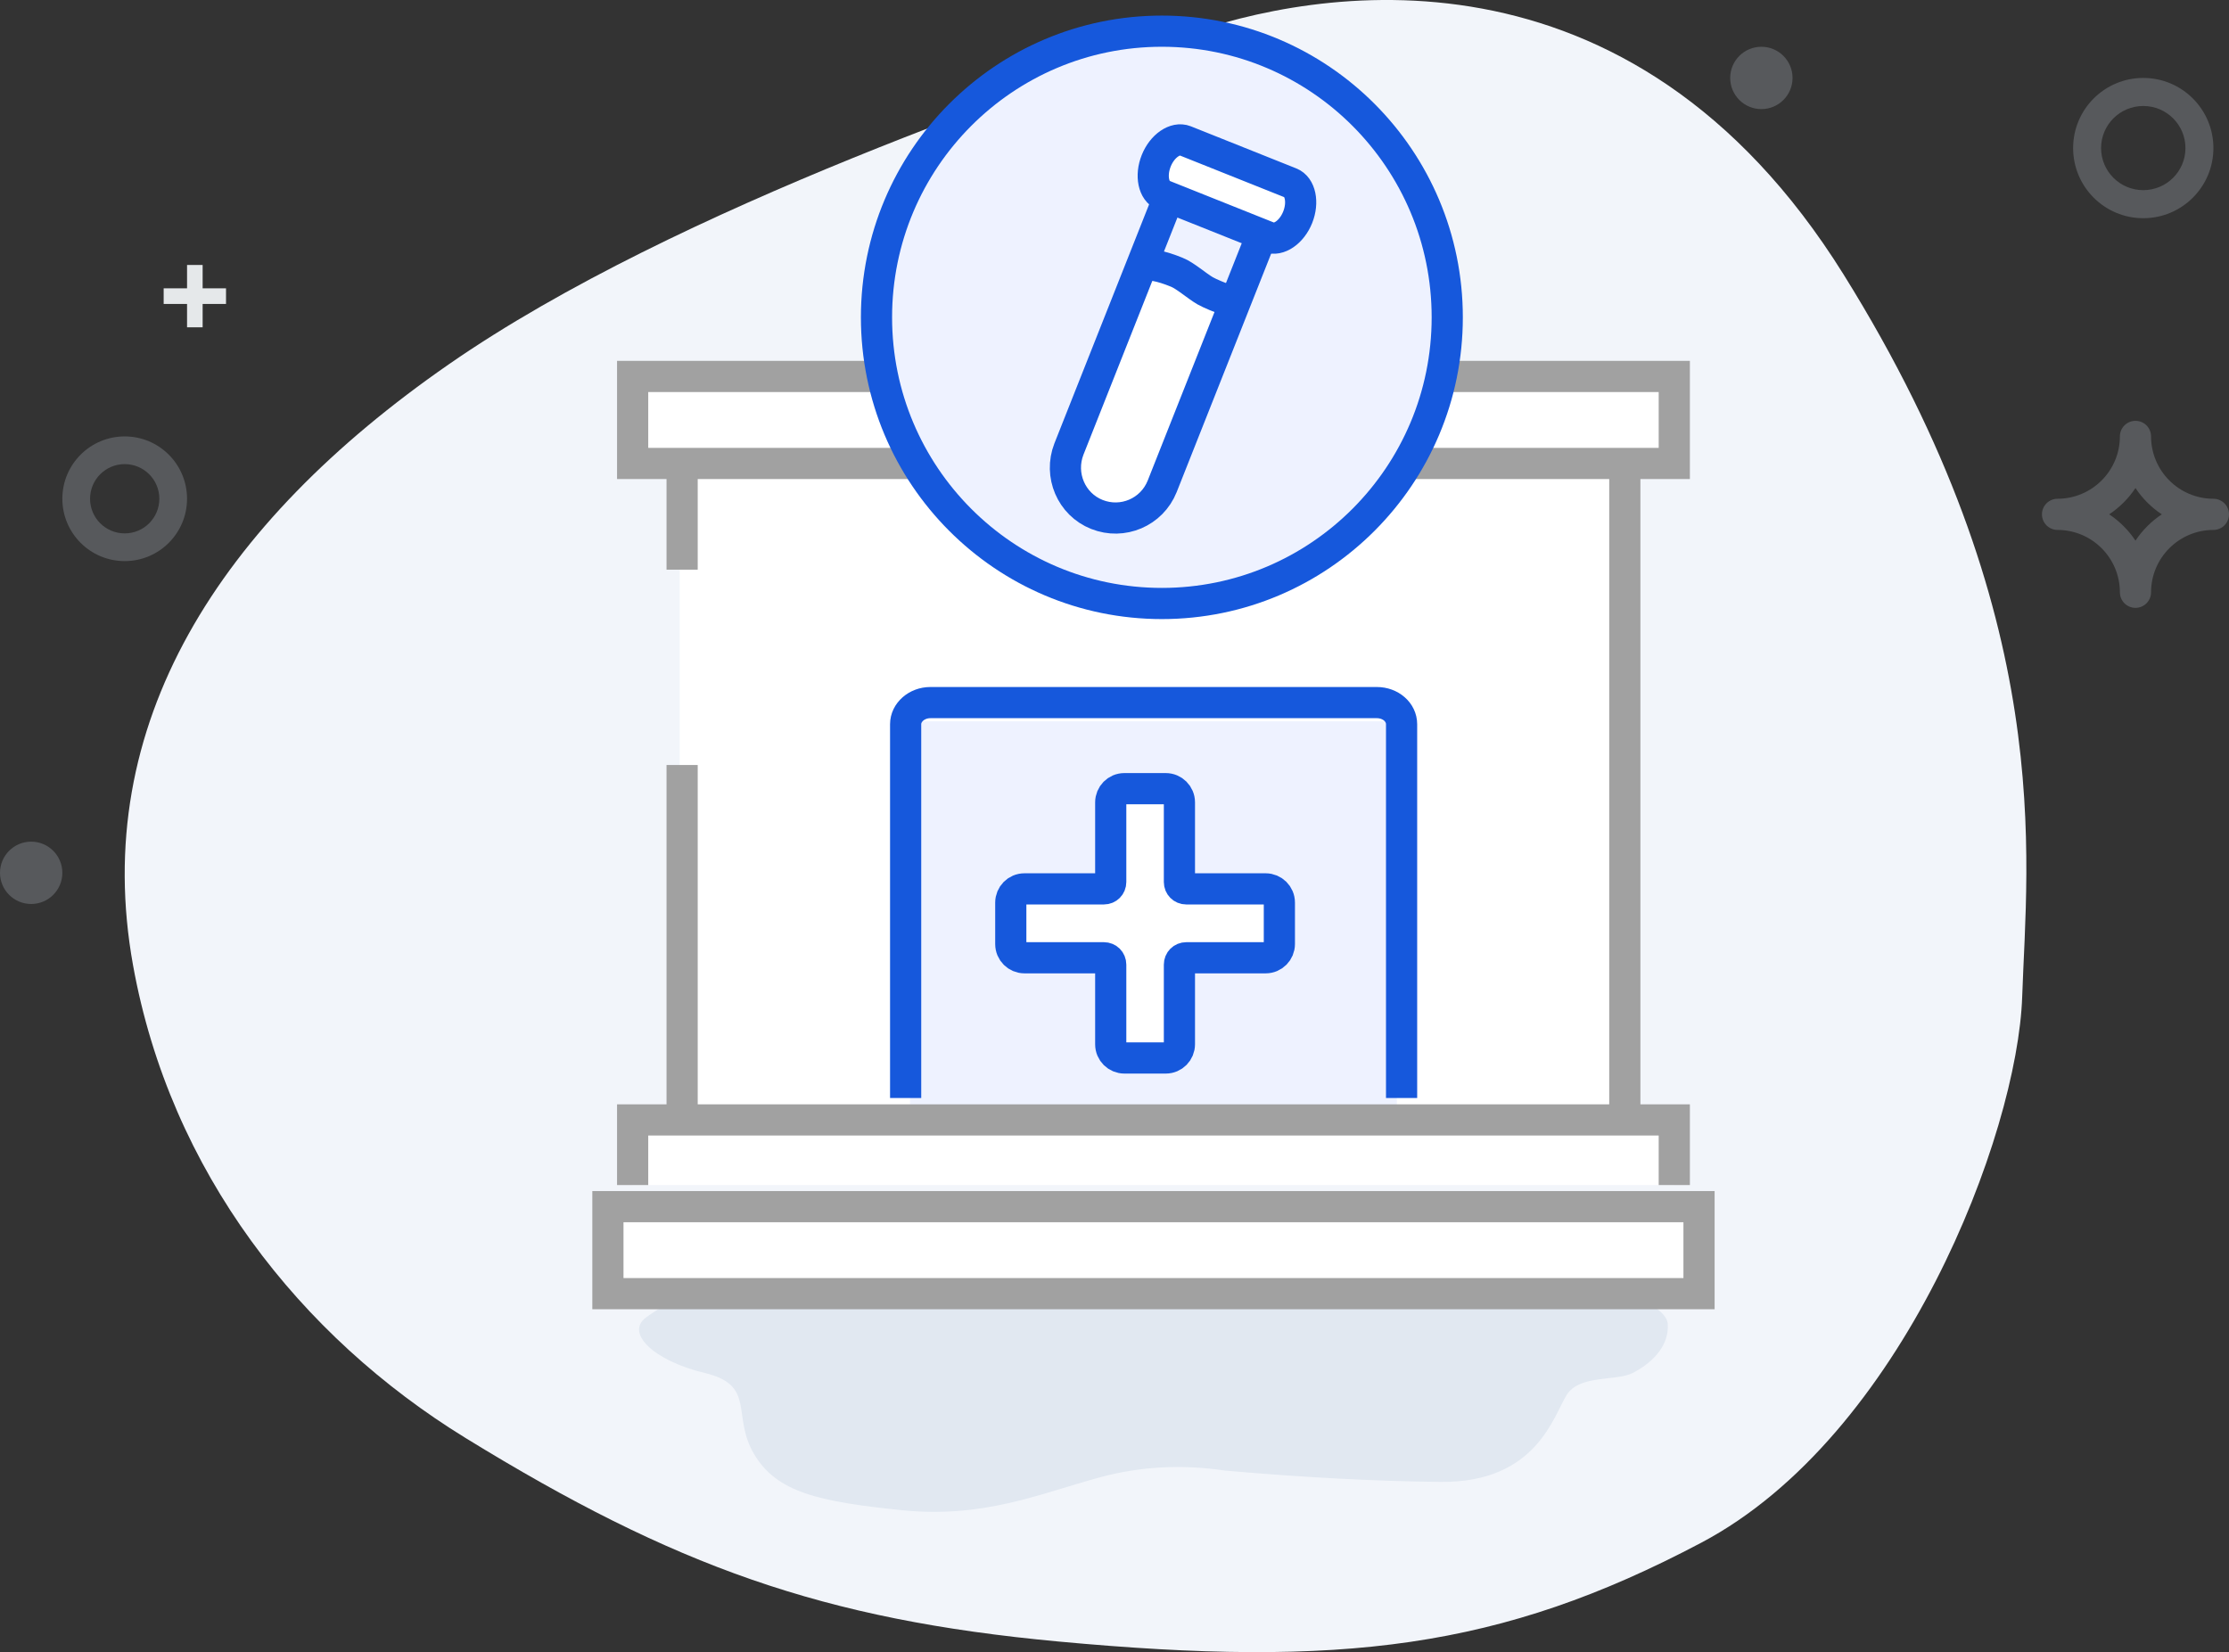 <?xml version="1.0" encoding="UTF-8"?>
<svg width="143px" height="106px" viewBox="0 0 143 106" version="1.1" xmlns="http://www.w3.org/2000/svg" xmlns:xlink="http://www.w3.org/1999/xlink">
    <rect x="0" y="0" width="143" height="106" fill="#333333" stroke="none"/>
    <title>Physician Office Labs</title>
    <g id="Page-1" stroke="none" stroke-width="1" fill="none" fill-rule="evenodd">
        <g id="Online-Pathology-Lab-Software-" transform="translate(-1187, -8716)">
            <g id="Physician-Office-Labs" transform="translate(1187, 8716)">
                <path d="M129.733,63.937 C129.437,72.8 122.049,92.155 109.146,98.978 C96.244,105.802 86.062,107.006 67.893,105.318 C52.798,103.916 43.264,100.498 29.864,92.259 C19.256,85.737 10.921,75.169 8.534,61.924 C5.75,46.478 14.056,33.596 28.789,23.377 C43.521,13.158 67.401,5.352 75.859,2.311 C84.317,-0.73 104.533,-4.437 118.274,17.61 C132.014,39.658 130.028,55.073 129.733,63.937 Z" id="Path-9-Copy-3" fill="#F2F5FA" fill-rule="nonzero"></path>
                <path d="M51.885,81.004 C55.045,80.976 62.202,81.107 73.357,81.397 C88.481,81.559 96.906,81.644 98.633,81.651 C101.222,81.663 106.884,83.38 106.994,84.93 C107.103,86.48 105.807,87.548 104.741,88.092 C103.675,88.636 101.357,88.181 100.517,89.487 C99.676,90.792 98.61,95.136 92.435,95.078 C88.319,95.039 83.712,94.798 78.616,94.355 C75.826,93.936 73.126,94.084 70.514,94.799 C66.596,95.871 63.064,97.434 57.784,96.887 C52.505,96.341 49.813,95.744 48.366,93.274 C46.919,90.804 48.525,88.882 45.22,88.092 C41.915,87.301 40.119,85.522 41.433,84.537 C42.748,83.551 47.145,81.044 51.885,81.004 L51.885,81.004 Z" id="Path-10-Copy-3" fill="#E1E8F1" fill-rule="nonzero"></path>
                <path d="M142,32 C139.792,31.997 138.003,30.208 138,28 C138,27.448 137.552,27 137,27 C136.448,27 136,27.448 136,28 C135.997,30.208 134.208,31.997 132,32 C131.448,32 131,32.448 131,33 C131,33.552 131.448,34 132,34 C134.208,34.003 135.997,35.792 136,38 C136,38.552 136.448,39 137,39 C137.552,39 138,38.552 138,38 C138.003,35.792 139.792,34.003 142,34 C142.552,34 143,33.552 143,33 C143,32.448 142.552,32 142,32 L142,32 Z M137,34.687 C136.555,34.018 135.982,33.445 135.313,33 C135.982,32.555 136.555,31.982 137,31.313 C137.445,31.982 138.018,32.555 138.687,33 C138.018,33.445 137.445,34.018 137,34.687 L137,34.687 Z" id="Fill-4" fill="#ABB3BB" fill-rule="nonzero" opacity="0.3"></path>
                <circle id="Oval" fill="#ABB3BB" fill-rule="nonzero" opacity="0.3" cx="2" cy="56" r="2"></circle>
                <circle id="Oval" fill="#ABB3BB" fill-rule="nonzero" opacity="0.3" cx="113" cy="5" r="2"></circle>
                <path d="M8,36 C5.791,36 4,34.209 4,32 C4,29.791 5.791,28 8,28 C10.21,28 12,29.791 12,32 C12,34.209 10.21,36 8,36 L8,36 Z M8,29.778 C6.773,29.778 5.778,30.772 5.778,32 C5.778,33.228 6.773,34.222 8,34.222 C9.228,34.222 10.222,33.228 10.222,32 C10.222,30.772 9.228,29.778 8,29.778 L8,29.778 Z" id="Shape" fill="#ABB3BB" fill-rule="nonzero" opacity="0.3"></path>
                <line x1="12.5" y1="21" x2="12.5" y2="17" id="Line" stroke="#E5E8EA"></line>
                <line x1="12.5" y1="21" x2="12.5" y2="17" id="Line" stroke="#E5E8EA" transform="translate(12.5, 19) rotate(90) translate(-12.5, -19) "></line>
                <path d="M137.5,14 C135.015,14 133,11.985 133,9.5 C133,7.015 135.015,5 137.5,5 C139.985,5 142,7.015 142,9.5 C142,11.985 139.985,14 137.5,14 L137.5,14 Z M137.5,6.8 C136.005,6.8 134.794,8.009 134.794,9.5 C134.794,10.991 136.005,12.2 137.5,12.2 C138.994,12.2 140.206,10.991 140.206,9.5 C140.206,8.009 138.994,6.8 137.5,6.8 L137.5,6.8 Z" id="Shape" fill="#ABB3BB" fill-rule="nonzero" opacity="0.3"></path>
                <g id="Group-33" transform="translate(39, 2)">
                    <rect id="Rectangle" fill="#FFFFFF" fill-rule="nonzero" x="4.605" y="27.695" width="60.789" height="41.566"></rect>
                    <rect id="Rectangle" fill="#EEF2FF" fill-rule="nonzero" x="19.385" y="44.28" width="31.231" height="24.84"></rect>
                    <path d="M42.199,55.03 L37.104,55.03 C36.856,55.03 36.665,54.838 36.665,54.59 L36.665,49.48 C36.665,48.983 36.265,48.6 35.788,48.6 L33.135,48.6 C32.639,48.6 32.258,49.002 32.258,49.48 L32.258,54.59 C32.258,54.838 32.067,55.03 31.819,55.03 L26.724,55.03 C26.228,55.03 25.846,55.432 25.846,55.91 L25.846,58.57 C25.846,59.068 26.247,59.45 26.724,59.45 L31.819,59.45 C32.067,59.45 32.258,59.642 32.258,59.89 L32.258,65 C32.258,65.497 32.658,65.88 33.135,65.88 L35.788,65.88 C36.284,65.88 36.665,65.478 36.665,65 L36.665,59.89 C36.665,59.642 36.856,59.45 37.104,59.45 L42.199,59.45 C42.695,59.45 43.077,59.048 43.077,58.57 L43.077,55.91 C43.077,55.412 42.676,55.03 42.199,55.03 Z" id="Path" stroke="#1658DC" stroke-width="2" fill="#FFFFFF" fill-rule="nonzero"></path>
                    <g id="Group" transform="translate(0, 22.153)" stroke-width="2">
                        <g>
                            <path d="M20.765,5.582 L1.587,5.582 L1.587,0 L20.765,0 M35.564,0 L68.413,0 L68.413,5.582 L35.564,5.582" id="Shape" stroke="#A1A1A1" fill="#FFFFFF" fill-rule="nonzero"></path>
                            <polygon id="Path" stroke="#A1A1A1" fill="#FFFFFF" fill-rule="nonzero" points="0 58.847 70 58.847 70 53.265 0 53.265"></polygon>
                            <polyline id="Path" stroke="#A1A1A1" fill="#FFFFFF" fill-rule="nonzero" points="1.587 51.879 1.587 47.701 68.413 47.701 68.413 51.879"></polyline>
                            <path d="M4.761,12.397 L4.761,6.256 M4.761,47.028 L4.761,24.929" id="Shape" stroke="#A1A1A1"></path>
                            <line x1="65.239" y1="6.237" x2="65.239" y2="47.028" id="Path" stroke="#A1A1A1"></line>
                            <path d="M50.918,46.296 L50.918,22.311 C50.918,21.541 50.21,20.925 49.331,20.925 L20.688,20.925 C19.809,20.925 19.101,21.56 19.101,22.311 L19.101,46.296" id="Path" stroke="#1658DC"></path>
                        </g>
                    </g>
                    <g id="Group" transform="translate(17.231, 0)">
                        <ellipse id="Oval" stroke="#1658DC" stroke-width="2" fill="#EEF2FF" fill-rule="nonzero" cx="18.308" cy="18.36" rx="18.308" ry="18.36"></ellipse>
                        <path d="M17.486,14.968 L14.065,23.477 C14.065,23.477 11.868,27.597 12.441,28.92 C13.014,30.242 15.613,32.274 16.76,31.392 C17.906,30.511 19.837,26.198 20.295,25.049 L23.181,16.999 L17.505,14.949 L17.486,14.968 Z" id="Path" fill="#FFFFFF" fill-rule="nonzero"></path>
                        <g id="Artboard-Copy-74-6" transform="translate(12.12, 6.975)" stroke="#1658DC" stroke-width="2">
                            <g id="Group-70-5">
                                <path d="M6.398,4.255 L0.225,19.836 C-0.424,21.504 0.378,23.382 2.022,24.033 C3.665,24.685 5.538,23.899 6.207,22.232 C6.207,22.232 6.207,22.232 6.207,22.232 L12.38,6.651 L12.38,6.651" id="Path-110-5"></path>
                                <path d="M4.869,8.069 C5.347,7.935 6.111,8.069 7.143,8.491 C7.678,8.701 8.405,9.353 8.959,9.679 C9.303,9.871 9.857,10.101 10.66,10.388" id="Path-112-5"></path>
                                <path d="M7.678,0.058 L14.443,2.76 C15.074,3.01 15.284,4.006 14.902,4.964 C14.52,5.923 13.679,6.498 13.048,6.248 L6.283,3.546 C5.653,3.297 5.443,2.3 5.825,1.342 C6.207,0.384 7.048,-0.191 7.678,0.058 Z" id="Rectangle-9" fill="#FFFFFF" fill-rule="nonzero"></path>
                            </g>
                        </g>
                    </g>
                </g>
            </g>
        </g>
    </g>
</svg>